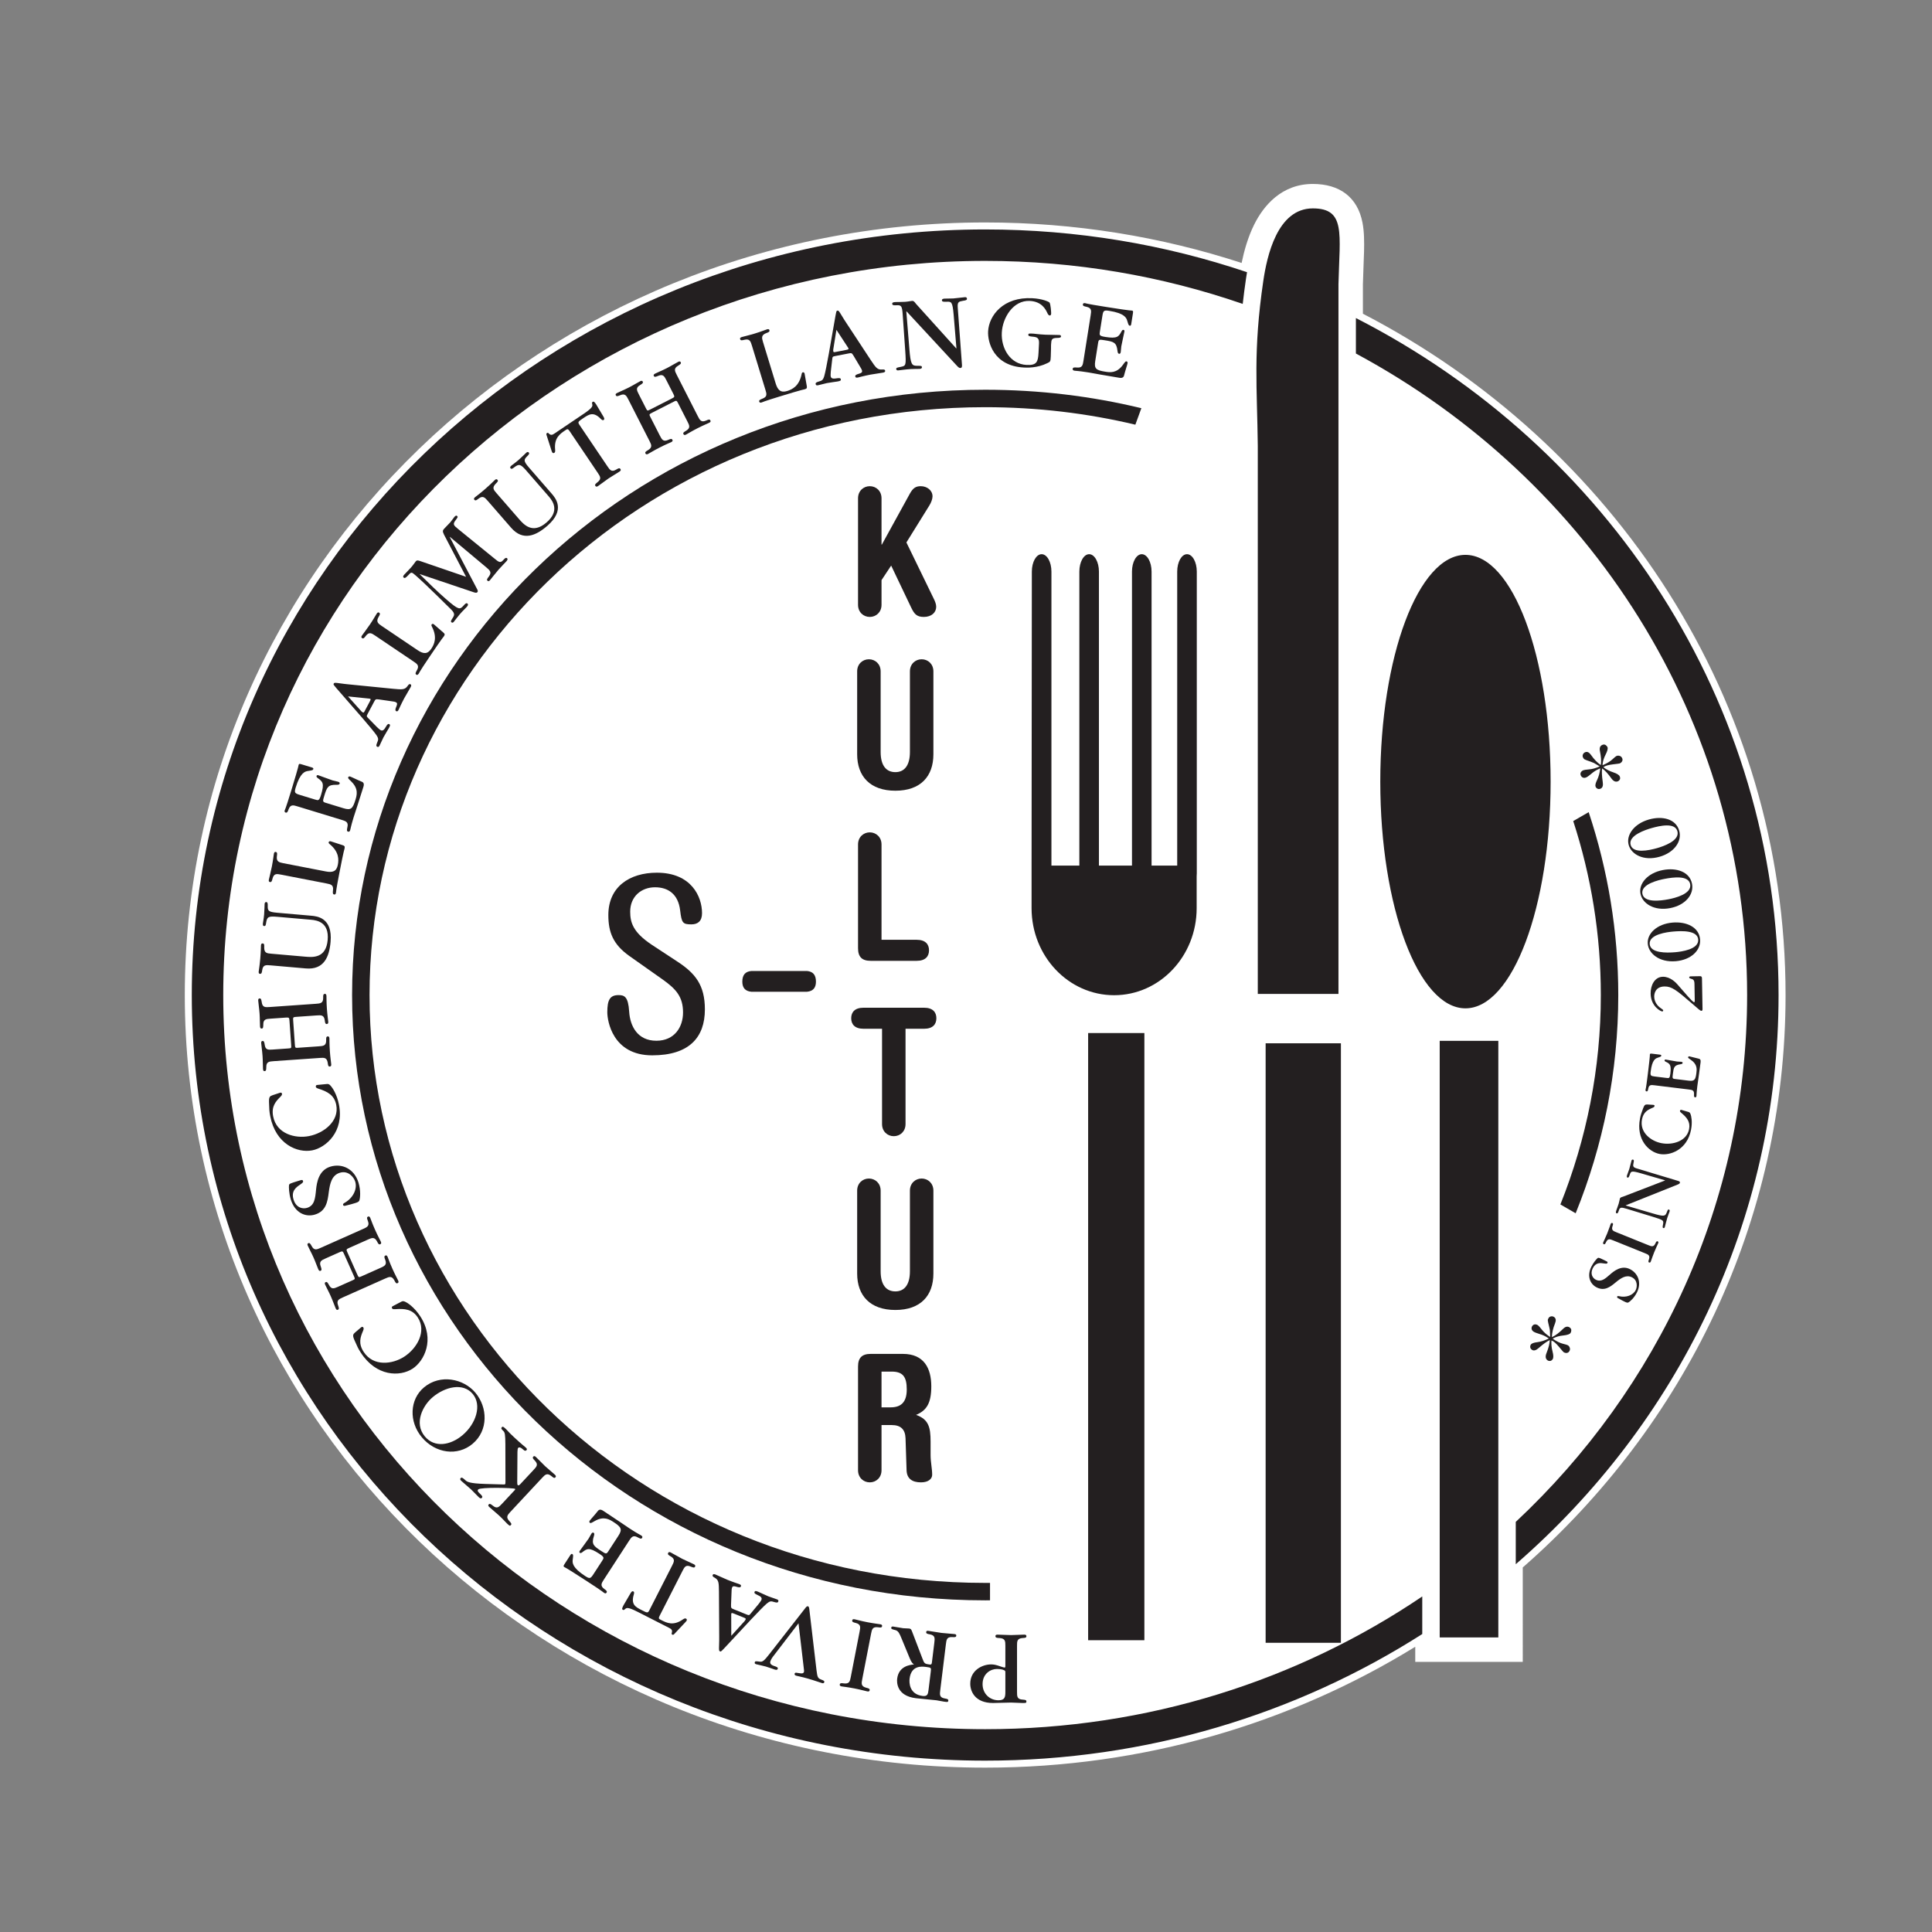 <?xml version="1.0" encoding="UTF-8" standalone="no"?>
<!DOCTYPE svg PUBLIC "-//W3C//DTD SVG 1.1//EN" "http://www.w3.org/Graphics/SVG/1.1/DTD/svg11.dtd">
<svg width="100%" height="100%" viewBox="0 0 1772 1772" version="1.1" xmlns="http://www.w3.org/2000/svg" xmlns:xlink="http://www.w3.org/1999/xlink" xml:space="preserve" xmlns:serif="http://www.serif.com/" style="fill-rule:evenodd;clip-rule:evenodd;stroke-linejoin:round;stroke-miterlimit:2;">
    <rect x="0" y="0" width="1772" height="1772" fill="#808080" stroke="none"/>
    <g id="Vordergrund" transform="matrix(4.167,0,0,4.167,0,0)">
        <g transform="matrix(1,0,0,1,276.06,380.14)">
            <path d="M0,-330.725C2.035,-334.817 5.991,-339.645 12.889,-339.65C18.811,-339.655 22.749,-336.728 23.83,-331.146C24.218,-329.137 24.228,-326.892 24.176,-324.787C24.125,-322.705 23.99,-320.291 23.924,-317.508L23.924,-311.087C79.275,-282.435 116.955,-226.042 116.955,-161.123C116.955,-111.158 94.632,-66.236 59.11,-35.134L59.111,-14.35L35.446,-14.35L35.446,-17.679C8.102,-0.831 -24.379,8.93 -59.215,8.93C-156.46,8.93 -235.386,-67.153 -235.386,-161.123C-235.386,-255.094 -156.46,-331.177 -59.215,-331.177C-39.476,-331.177 -20.493,-328.043 -2.77,-322.26C-2.243,-324.832 -1.399,-327.913 0,-330.725" style="fill:white;fill-rule:nonzero;"/>
        </g>
        <g transform="matrix(1,0,0,1,0,163.208)">
            <rect x="239.507" y="64.172" width="12.378" height="133.645" style="fill:rgb(35,31,32);"/>
        </g>
        <g transform="matrix(1,0,0,1,0,166.026)">
            <rect x="278.574" y="63.609" width="16.569" height="131.953" style="fill:rgb(35,31,32);"/>
        </g>
        <g transform="matrix(0,1,1,0,322.556,153.289)">
            <path d="M18.746,-18.746C-8.817,-18.746 -31.161,-10.352 -31.161,-0.001C-31.161,10.352 -8.817,18.746 18.746,18.746C46.308,18.746 68.653,10.352 68.653,-0.001C68.653,-10.352 46.308,-18.746 18.746,-18.746" style="fill:rgb(35,31,32);fill-rule:nonzero;"/>
        </g>
        <g transform="matrix(1,0,0,1,356.192,219.016)">
            <path d="M0,0C0,16.846 -3.312,33.064 -9.377,48.033L-12.74,46.093C-6.979,31.7 -3.839,16.141 -3.839,0C-3.839,-13.266 -5.96,-26.14 -9.915,-38.295L-6.514,-40.258C-2.277,-27.506 0,-13.969 0,0M-106.292,-125.541C-116.835,-128.053 -127.901,-129.391 -139.347,-129.391C-215.483,-129.391 -274.854,-70.188 -274.854,0C-274.854,70.188 -215.483,129.391 -139.347,129.391L-138.283,129.387L-138.283,133.227L-139.347,133.23C-217.482,133.23 -278.694,72.427 -278.694,0C-278.694,-72.427 -217.482,-133.23 -139.347,-133.23C-127.443,-133.23 -115.933,-131.819 -104.971,-129.17L-106.292,-125.541Z" style="fill:rgb(35,31,32);"/>
        </g>
        <g transform="matrix(1,0,0,1,251.312,219.053)">
            <path d="M0,-97.071C1.19,-97.071 2.156,-95.356 2.156,-93.239L2.156,-28.532L7.8,-28.532L7.799,-93.239C7.799,-95.356 8.765,-97.071 9.955,-97.071C11.146,-97.071 12.11,-95.356 12.11,-93.239L12.11,-26.832L12.08,-26.186L12.08,-19.159C12.08,-8.578 3.946,0 -6.088,0C-16.122,0 -24.256,-8.578 -24.256,-19.159L-24.256,-28.532L-24.196,-93.239C-24.196,-95.356 -23.23,-97.071 -22.04,-97.071C-20.85,-97.071 -19.885,-95.356 -19.885,-93.239L-19.885,-28.532L-13.74,-28.532L-13.74,-93.239C-13.74,-95.356 -12.775,-97.071 -11.585,-97.071C-10.395,-97.071 -9.43,-95.356 -9.43,-93.239L-9.43,-28.532L-2.155,-28.532L-2.155,-93.239C-2.155,-95.356 -1.19,-97.071 0,-97.071" style="fill:rgb(35,31,32);fill-rule:nonzero;"/>
        </g>
        <g transform="matrix(1,0,0,1,294.606,45.864)">
            <path d="M0,172.905L-17.76,172.905L-17.76,52.279C-17.892,39.498 -18.834,31.562 -16.547,15.985C-15.745,10.517 -13.464,0.011 -5.652,0.006C1.624,0 0.266,5.52 0,16.657L0,172.905Z" style="fill:rgb(35,31,32);"/>
        </g>
        <g transform="matrix(1,0,0,1,298.443,344.295)">
            <path d="M0,-274.288L0,-266.482C51.431,-238.826 86.11,-185.862 86.11,-125.278C86.11,-79.859 66.614,-38.723 35.187,-9.319L35.187,0C70.698,-30.846 93.031,-75.542 93.031,-125.278C93.031,-189.901 55.33,-246.017 0,-274.288" style="fill:rgb(35,31,32);"/>
        </g>
        <g transform="matrix(1,0,0,1,313.048,86.643)">
            <path d="M0,264.747C-27.207,283.144 -60.359,293.965 -96.203,293.965C-189.07,293.965 -263.911,221.381 -263.911,132.373C-263.911,43.366 -189.07,-29.218 -96.203,-29.218C-76.291,-29.218 -57.21,-25.872 -39.516,-19.751C-39.319,-21.513 -39.079,-23.371 -38.789,-25.351C-38.727,-25.774 -38.651,-26.243 -38.568,-26.732C-56.613,-32.819 -76.005,-36.139 -96.203,-36.139C-192.649,-36.139 -270.833,39.305 -270.833,132.373C-270.833,225.442 -192.649,300.886 -96.203,300.886C-60.651,300.886 -27.587,290.625 0,273.018L0,264.747Z" style="fill:rgb(35,31,32);"/>
        </g>
        <g transform="matrix(1,0,0,1,0,164.308)">
            <rect x="316.887" y="64.788" width="12.904" height="131.313" style="fill:rgb(35,31,32);"/>
        </g>
        <g transform="matrix(1,0,0,1,221.287,362.267)">
            <path d="M0,10.103C0,11.278 -0.12,11.975 -1.512,11.975C-3.432,11.975 -5.016,10.535 -5.016,8.424C-5.016,6.072 -3.192,5.088 -1.896,5.088C-1.392,5.088 -0.696,5.136 -0.288,5.352C0,5.472 0,5.567 0,5.976L0,10.103ZM2.568,-0.023C2.568,-1.007 2.568,-1.631 3.792,-1.728C4.295,-1.751 4.631,-1.776 4.631,-2.111C4.631,-2.472 4.32,-2.472 4.128,-2.472C3.671,-2.471 1.656,-2.375 1.248,-2.375C0.432,-2.375 -0.864,-2.471 -1.68,-2.471C-1.872,-2.471 -2.184,-2.471 -2.184,-2.135C-2.184,-1.775 -1.848,-1.751 -1.32,-1.727C0,-1.655 0,-1.007 0,0L0,4.344C0,4.656 0,4.776 -0.216,4.776C-0.313,4.776 -0.888,4.583 -1.032,4.536C-2.04,4.176 -2.544,4.08 -3.144,4.08C-5.112,4.081 -7.728,5.401 -7.728,8.328C-7.728,10.032 -6.672,12.575 -2.712,12.575C-2.088,12.575 0.672,12.478 1.248,12.478C1.632,12.478 3.384,12.574 3.744,12.574C4.536,12.574 4.632,12.574 4.632,12.238C4.632,11.877 4.296,11.878 3.792,11.83C2.568,11.758 2.568,11.11 2.568,10.126L2.568,-0.023Z" style="fill:rgb(35,31,32);"/>
        </g>
        <g transform="matrix(1,0,0,1,204.38,360.72)">
            <path d="M0,11.208C-0.114,12.137 -0.208,12.706 -1.304,12.571C-4.258,12.209 -4.278,9.62 -4.173,8.762C-3.807,5.785 -1.449,6.074 -0.591,6.18C0.6,6.326 0.594,6.373 0.491,7.207L0,11.208ZM3.818,1.184C3.941,0.184 4.017,-0.436 5.196,-0.388C5.699,-0.35 6.059,-0.33 6.1,-0.664C6.144,-1.021 5.832,-1.035 5.641,-1.058C5.212,-1.111 3.271,-1.252 2.866,-1.302C2.771,-1.313 0.472,-1.692 0.019,-1.748C-0.171,-1.771 -0.478,-1.833 -0.519,-1.5C-0.563,-1.142 -0.232,-1.078 0.289,-0.989C1.471,-0.771 1.392,-0.128 1.269,0.872L0.743,5.159C0.693,5.563 0.628,5.701 0.223,5.651C-0.849,5.52 -0.957,5.41 -1.355,4.321L-3.57,-1.462C-3.771,-1.995 -3.84,-2.221 -4.269,-2.273C-4.483,-2.3 -5.376,-2.313 -5.567,-2.336C-5.924,-2.379 -7.461,-2.665 -7.771,-2.703C-7.938,-2.723 -8.178,-2.729 -8.21,-2.467C-8.249,-2.157 -8.061,-2.11 -7.287,-1.918C-6.631,-1.741 -6.371,-1.105 -5.997,-0.213L-4.189,4.167C-3.764,5.235 -3.496,5.413 -3.209,5.641C-4.04,5.708 -6.563,5.979 -6.906,8.766C-7.008,9.6 -7.007,12.549 -2.791,13.066C-2.076,13.153 1.104,13.447 1.747,13.526C2.033,13.561 3.188,13.799 3.426,13.828C4.213,13.925 4.308,13.937 4.349,13.603C4.39,13.27 4.059,13.205 3.538,13.117C2.379,12.902 2.458,12.259 2.578,11.283L3.818,1.184Z" style="fill:rgb(35,31,32);"/>
        </g>
        <g transform="matrix(1,0,0,1,187.26,359.566)">
            <path d="M0,9.568C-0.179,10.486 -0.298,11.099 -1.494,10.964C-1.994,10.892 -2.352,10.847 -2.416,11.177C-2.484,11.53 -2.178,11.589 -1.99,11.626C-1.636,11.695 -0.864,11.747 0.833,12.076C2.27,12.356 3.1,12.614 3.594,12.711C3.782,12.747 4.089,12.807 4.153,12.477C4.222,12.123 3.896,12.036 3.383,11.912C2.223,11.589 2.342,10.976 2.534,9.987L4.466,0.047C4.654,-0.919 4.773,-1.531 5.969,-1.397C6.469,-1.324 6.827,-1.28 6.891,-1.609C6.959,-1.962 6.653,-2.022 6.465,-2.058C6.229,-2.104 5.033,-2.239 3.69,-2.5C2.135,-2.802 1.376,-3.047 0.881,-3.143C0.693,-3.18 0.386,-3.239 0.322,-2.91C0.254,-2.556 0.579,-2.468 1.093,-2.344C2.257,-2.045 2.133,-1.409 1.941,-0.419L0,9.568Z" style="fill:rgb(35,31,32);"/>
        </g>
        <g transform="matrix(1,0,0,1,169.347,359.942)">
            <path d="M0,4.129C-1.188,5.661 -1.528,5.888 -2.102,5.799C-3.041,5.679 -3.14,5.676 -3.219,5.953C-3.305,6.253 -3.005,6.338 -2.89,6.372C-2.544,6.471 -1.433,6.689 -0.81,6.868C-0.072,7.079 0.986,7.482 1.125,7.522C1.378,7.594 1.748,7.7 1.84,7.377C1.933,7.054 1.639,6.945 0.954,6.724C0.568,6.588 0.047,6.315 0.207,5.761C0.339,5.3 0.675,4.822 1.064,4.335L6.412,-2.645L7.498,6.628C7.619,7.685 7.658,7.897 7.632,7.989C7.486,8.496 7.156,8.426 6.033,8.254C5.848,8.201 5.621,8.211 5.554,8.442C5.481,8.695 5.692,8.831 5.9,8.89C6.361,9.023 7.103,9.135 8.395,9.505C10.01,9.968 11.206,10.411 11.622,10.53C11.783,10.576 12.011,10.567 12.077,10.336C12.163,10.036 11.916,9.94 11.421,9.748C10.749,9.481 10.561,9.352 10.378,7.727L8.785,-5.785C8.729,-6.2 8.646,-6.348 8.485,-6.394C8.301,-6.447 8.053,-6.194 7.967,-6.069L0,4.129Z" style="fill:rgb(35,31,32);"/>
        </g>
        <g transform="matrix(1,0,0,1,163.673,353.908)">
            <path d="M0,2.115C0.4,2.277 0.534,2.331 0.444,2.553C0.381,2.709 0.225,2.905 0.184,2.94L-2.714,6.143L-2.726,1.687C-2.739,1.527 -2.734,1.322 -2.689,1.211C-2.662,1.144 -2.626,1.054 -2.114,1.261L0,2.115ZM-2.124,0.326C-2.725,0.083 -2.792,0.056 -2.767,-0.71L-2.645,-3.766C-2.653,-3.873 -2.63,-4.252 -2.54,-4.474C-2.405,-4.808 -2.16,-4.839 -1.563,-4.65C-1.101,-4.514 -0.717,-4.438 -0.601,-4.727C-0.475,-5.038 -0.764,-5.155 -0.986,-5.244C-1.053,-5.272 -2.246,-5.65 -3.604,-6.198C-3.982,-6.351 -5.793,-7.185 -6.171,-7.338C-6.305,-7.392 -6.683,-7.545 -6.8,-7.256C-6.917,-6.967 -6.69,-6.823 -6.33,-6.626C-5.471,-6.124 -5.446,-5.545 -5.426,-3.544L-5.371,6.312C-5.364,6.807 -5.371,7.529 -5.4,8.241C-5.435,9.289 -5.431,9.471 -5.186,9.57C-4.964,9.66 -4.955,9.637 -3.259,7.812C-0.236,4.556 3.826,0.14 5.095,-0.951C5.833,-1.559 6.042,-1.501 6.804,-1.271C7.178,-1.172 7.507,-1.091 7.624,-1.38C7.759,-1.714 7.469,-1.83 7.336,-1.884C7.047,-2.001 5.698,-2.442 5.453,-2.541C4.808,-2.802 3.531,-3.421 3.308,-3.51C2.796,-3.717 2.529,-3.825 2.404,-3.514C2.295,-3.247 2.536,-3.072 3.105,-2.816C3.608,-2.587 4.146,-2.318 3.922,-1.762C3.814,-1.495 3.371,-0.975 3.344,-0.908L1.625,1.167C1.214,1.674 1.214,1.674 0.546,1.404L-2.124,0.326Z" style="fill:rgb(35,31,32);"/>
        </g>
        <g transform="matrix(1,0,0,1,142.952,347.015)">
            <path d="M0,7.366C-0.359,8.072 -0.466,8.017 -1.686,7.396C-3.075,6.688 -4.123,6.155 -3.441,3.917C-3.297,3.425 -3.437,3.327 -3.543,3.272C-3.821,3.131 -3.995,3.366 -4.234,3.783L-5.713,6.314C-5.974,6.828 -6.148,7.17 -5.849,7.323C-5.678,7.409 -5.548,7.314 -5.397,7.176C-5.052,6.867 -4.803,6.643 -2.6,7.765L4.264,11.261C4.734,11.501 5.108,11.718 4.921,12.35C4.844,12.553 4.854,12.693 5.025,12.78C5.218,12.878 5.348,12.782 5.542,12.558L7.955,9.99C8.031,9.894 8.139,9.787 8.194,9.68C8.259,9.552 8.228,9.348 8.057,9.261C7.865,9.163 7.714,9.194 7.348,9.438C5.222,10.914 3.811,10.195 2.527,9.542C2.1,9.324 1.929,9.237 2.212,8.681L7.278,-1.261C7.703,-2.095 7.997,-2.673 9.099,-2.192C9.57,-2.006 9.88,-1.875 10.033,-2.175C10.196,-2.495 9.918,-2.637 9.747,-2.724C9.341,-2.931 7.565,-3.727 7.201,-3.913C6.496,-4.272 5.427,-4.924 4.722,-5.283C4.551,-5.37 4.272,-5.512 4.109,-5.191C3.946,-4.87 4.234,-4.697 4.672,-4.447C5.709,-3.838 5.415,-3.26 4.968,-2.384L0,7.366Z" style="fill:rgb(35,31,32);"/>
        </g>
        <g transform="matrix(1,0,0,1,138.441,343.822)">
            <path d="M0,-4.657C0.536,-5.482 0.889,-6.026 1.934,-5.433C2.383,-5.199 2.698,-5.023 2.881,-5.304C3.077,-5.607 2.815,-5.776 2.654,-5.881C2.514,-5.972 2.34,-6.057 2.004,-6.246C1.669,-6.435 1.153,-6.741 0.328,-7.277L0.086,-7.433C-0.035,-7.512 -0.968,-8.146 -2.102,-8.911C-3.256,-9.689 -4.652,-10.624 -5.679,-11.29C-6.263,-11.669 -6.608,-11.578 -6.876,-11.209C-7.42,-10.504 -8.478,-9.359 -8.648,-9.098C-8.726,-8.977 -8.784,-8.757 -8.603,-8.639C-8.421,-8.521 -8.329,-8.576 -7.509,-9.045C-5.513,-10.181 -4.264,-9.37 -3.379,-8.796C-1.688,-7.698 -1.409,-7.202 -2.337,-5.773L-4.585,-2.312C-4.977,-1.708 -5.138,-1.813 -6.104,-2.44C-7.755,-3.511 -8.305,-3.897 -7.722,-5.721C-7.574,-6.169 -7.629,-6.348 -7.791,-6.452C-8.032,-6.609 -8.215,-6.327 -8.293,-6.207C-8.398,-6.046 -8.795,-5.303 -8.887,-5.161C-9.174,-4.719 -10.661,-2.737 -10.844,-2.455C-10.988,-2.234 -10.927,-2.108 -10.806,-2.03C-10.706,-1.965 -10.579,-1.939 -10.308,-2.136C-9.253,-2.968 -8.784,-3.293 -6.55,-1.843C-5.382,-1.084 -5.487,-0.923 -5.905,-0.279L-7.8,2.639C-8.454,3.645 -8.626,3.734 -9.632,3.081C-12.491,1.225 -12.477,0.147 -12.379,-0.533C-12.257,-1.513 -12.246,-1.62 -12.467,-1.763C-12.668,-1.894 -12.825,-1.653 -12.891,-1.552L-14.093,0.3C-14.394,0.763 -14.498,0.924 -14.256,1.08C-14.196,1.119 -14.163,1.113 -13.626,1.432C-13.07,1.765 -12.03,2.411 -9.957,3.757L-8.991,4.384C-7.28,5.495 -6.427,6.076 -5.998,6.385C-5.568,6.692 -5.561,6.725 -5.521,6.751C-5.38,6.843 -5.118,7.012 -4.935,6.731C-4.739,6.428 -5.008,6.226 -5.438,5.918C-6.405,5.204 -6.052,4.661 -5.516,3.836L0,-4.657Z" style="fill:rgb(35,31,32);"/>
        </g>
        <g transform="matrix(1,0,0,1,111.255,323.701)">
            <path d="M0,2.426C-0.003,2.816 -0.018,2.902 -0.083,2.972C-0.165,3.06 -0.216,3.045 -0.76,3.03L-4.5,2.923C-8.002,2.808 -8.456,2.45 -8.86,2.074C-9.334,1.632 -9.631,1.388 -9.876,1.651C-9.991,1.774 -10,1.995 -9.772,2.208C-9.438,2.519 -7.881,3.84 -7.583,4.117C-7.302,4.379 -6.139,5.595 -5.893,5.824C-5.717,5.988 -5.437,6.249 -5.191,5.986C-4.995,5.775 -5.087,5.558 -5.578,5.1C-5.982,4.723 -6.28,4.445 -5.986,4.13C-5.495,3.603 1.864,3.769 2.127,4.015C2.18,4.064 2.149,4.167 2.051,4.273L-0.748,7.274C-1.435,8.01 -1.861,8.467 -2.787,7.701C-3.189,7.393 -3.451,7.181 -3.68,7.427C-3.909,7.673 -3.681,7.885 -3.541,8.016C-3.207,8.327 -1.72,9.583 -1.421,9.861C-1.141,10.123 -0.719,10.515 0.321,11.616C0.9,12.156 0.971,12.221 1.2,11.976C1.429,11.73 1.199,11.483 0.864,11.105C0.018,10.218 0.459,9.744 1.13,9.024L8.054,1.6C8.725,0.881 9.15,0.425 10.111,1.189C10.496,1.514 10.758,1.726 10.987,1.481C11.233,1.218 11.005,1.005 10.864,0.874C10.812,0.824 9.079,-0.659 8.745,-0.97C8.412,-1.282 7.02,-2.71 6.722,-2.988C6.582,-3.118 6.353,-3.331 6.124,-3.086C5.878,-2.823 6.108,-2.576 6.46,-2.215C7.306,-1.327 6.847,-0.87 6.16,-0.133L3.36,2.868C3.115,3.132 2.902,3.36 2.691,3.163C2.586,3.065 2.586,2.573 2.594,2.318L2.64,-4.135C2.654,-4.713 2.698,-4.901 2.813,-5.024C2.993,-5.217 3.354,-5.077 3.564,-4.915L4.123,-4.459C4.21,-4.41 4.435,-4.3 4.615,-4.493C4.844,-4.739 4.65,-4.919 4.44,-5.115C4.141,-5.393 3.655,-5.716 1.864,-7.385C0.565,-8.595 0.525,-8.764 0.087,-9.173C-0.405,-9.631 -0.581,-9.795 -0.81,-9.549C-1.055,-9.286 -0.774,-9.024 -0.476,-8.746C-0.107,-8.402 -0.038,-7.878 -0.02,-5.892L0,2.426Z" style="fill:rgb(35,31,32);"/>
        </g>
        <g transform="matrix(1,0,0,1,95.243,315.432)">
            <path d="M0,-7.911C2.665,-10.148 6.641,-11.197 8.801,-8.624C10.884,-6.143 9.519,-2.022 6.54,0.478C3.93,2.668 0.432,3.316 -1.728,0.743C-4.181,-2.179 -2.188,-6.076 0,-7.911M-1.925,-10.055C-5.087,-7.401 -5.276,-2.513 -2.391,0.924C0.602,4.489 5.469,5.136 8.777,2.36C12.289,-0.587 12.102,-5.662 9.402,-8.878C6.78,-12.003 1.641,-13.047 -1.925,-10.055" style="fill:rgb(35,31,32);"/>
        </g>
        <g transform="matrix(1,0,0,1,78.175,296.112)">
            <path d="M0,-2.845C-0.491,-2.411 -0.607,-2.194 -0.18,-1.183C0.488,0.329 0.65,0.71 1.251,1.636C4.663,6.887 9.834,6.962 12.632,5.146C15.188,3.486 17.642,-1.284 14.334,-6.375C13.014,-8.407 11.515,-9.35 11.104,-9.541C10.588,-9.807 10.381,-9.729 10.086,-9.567L8.271,-8.616C8.129,-8.525 7.948,-8.408 8.145,-8.105C8.275,-7.904 8.682,-7.939 8.789,-7.951C10.887,-8.113 12.589,-7.96 13.792,-6.108C15.766,-3.07 13.618,0.672 10.8,2.501C8.224,4.175 4.01,4.737 1.866,1.437C0.663,-0.414 1.125,-1.773 1.742,-3.203C1.92,-3.634 1.882,-3.781 1.791,-3.922C1.634,-4.163 1.493,-4.072 1.291,-3.941L0,-2.845Z" style="fill:rgb(35,31,32);"/>
        </g>
        <g transform="matrix(1,0,0,1,74.423,272.844)">
            <path d="M0,10.374C-0.899,10.774 -1.469,11.028 -2.013,9.983C-2.262,9.542 -2.431,9.223 -2.737,9.36C-3.044,9.497 -2.917,9.782 -2.839,9.957C-2.556,10.593 -2.098,11.387 -1.609,12.482C-1.131,13.557 -0.857,14.406 -0.565,15.064C-0.447,15.327 -0.34,15.568 -0.033,15.432C0.274,15.295 0.159,14.978 -0.002,14.499C-0.425,13.373 0.167,13.109 1.066,12.709L10.362,8.57C11.239,8.18 11.81,7.926 12.385,8.983C12.612,9.433 12.771,9.73 13.078,9.594C13.407,9.447 13.28,9.163 13.202,8.987C13.016,8.57 12.558,7.776 11.962,6.439C11.23,4.795 11.054,4.165 10.907,3.836C10.829,3.661 10.702,3.375 10.396,3.512C10.067,3.659 10.181,3.976 10.375,4.467C10.787,5.571 10.195,5.834 9.274,6.244L5.021,8.138C4.517,8.363 4.487,8.297 4.146,7.53L2.066,2.861C1.792,2.247 1.744,2.138 2.292,1.894L6.545,0C7.422,-0.391 7.992,-0.645 8.559,0.391C8.785,0.841 8.954,1.16 9.26,1.023C9.589,0.877 9.462,0.592 9.384,0.416C9.257,0.132 8.73,-0.815 8.145,-2.131C7.471,-3.643 7.256,-4.362 7.09,-4.734C7.012,-4.91 6.885,-5.194 6.579,-5.058C6.25,-4.911 6.364,-4.595 6.547,-4.125C6.97,-3 6.377,-2.736 5.457,-2.326L-3.817,1.804C-4.716,2.204 -5.287,2.457 -5.84,1.391C-6.079,0.972 -6.248,0.653 -6.555,0.79C-6.862,0.927 -6.735,1.211 -6.657,1.387C-6.305,2.176 -5.886,2.882 -5.417,3.934C-4.909,5.074 -4.694,5.792 -4.382,6.494C-4.294,6.691 -4.157,6.998 -3.85,6.861C-3.543,6.725 -3.658,6.408 -3.829,5.906C-4.242,4.803 -3.649,4.54 -2.75,4.139L0.319,2.772C0.998,2.47 1.027,2.536 1.35,3.259L3.458,7.994C3.771,8.695 3.771,8.695 3.113,8.988L0,10.374Z" style="fill:rgb(35,31,32);"/>
        </g>
        <g transform="matrix(1,0,0,1,72.712,267.198)">
            <path d="M0,-10.409C-2.593,-9.616 -2.981,-6.863 -3.139,-5.409C-3.334,-3.342 -3.501,-1.836 -5.131,-1.338C-6.026,-1.064 -7.523,-1.284 -8.099,-3.165C-8.682,-5.069 -7.5,-5.883 -6.689,-6.431C-6.047,-6.878 -5.938,-7.013 -6.008,-7.242C-6.106,-7.563 -6.29,-7.507 -6.795,-7.352C-8.814,-6.735 -9.021,-6.672 -9.098,-6.347C-9.16,-5.977 -9.113,-4.511 -8.706,-3.18C-7.815,-0.266 -5.487,0.779 -3.376,0.133C-0.943,-0.611 -0.603,-2.698 -0.345,-4.808C-0.093,-6.692 0.302,-8.519 2.092,-9.067C3.951,-9.635 5.18,-8.079 5.475,-7.115C5.973,-5.486 5.005,-3.484 3.095,-2.423C2.903,-2.314 2.74,-2.189 2.804,-1.983C2.888,-1.707 3.216,-1.783 3.308,-1.81C4.155,-1.994 5.303,-2.345 5.395,-2.373C5.968,-2.549 6.283,-2.67 6.389,-2.979C6.561,-3.483 6.738,-5.117 6.191,-6.908C5.257,-9.959 2.548,-11.188 0,-10.409" style="fill:rgb(35,31,32);"/>
        </g>
        <g transform="matrix(1,0,0,1,59.999,251.342)">
            <path d="M0,-10.282C-0.618,-10.064 -0.807,-9.905 -0.79,-8.808C-0.737,-7.156 -0.729,-6.742 -0.519,-5.658C0.677,0.489 5.443,2.495 8.718,1.858C11.71,1.276 15.771,-2.227 14.613,-8.186C14.15,-10.565 13.113,-12.001 12.804,-12.332C12.425,-12.772 12.204,-12.777 11.87,-12.737L9.83,-12.536C9.666,-12.504 9.453,-12.463 9.522,-12.109C9.568,-11.874 9.958,-11.754 10.062,-11.725C12.068,-11.089 13.589,-10.309 14.01,-8.142C14.702,-4.586 11.308,-1.921 8.01,-1.28C4.995,-0.693 0.877,-1.75 0.125,-5.613C-0.296,-7.78 0.642,-8.866 1.749,-9.962C2.076,-10.294 2.096,-10.445 2.063,-10.61C2.008,-10.892 1.844,-10.86 1.608,-10.814L0,-10.282Z" style="fill:rgb(35,31,32);"/>
        </g>
        <g transform="matrix(1,0,0,1,60.022,223.502)">
            <path d="M0,7.51C-0.981,7.578 -1.604,7.622 -1.758,6.454C-1.841,5.955 -1.89,5.597 -2.225,5.621C-2.56,5.645 -2.539,5.956 -2.525,6.148C-2.477,6.842 -2.317,7.744 -2.233,8.941C-2.151,10.114 -2.185,11.006 -2.135,11.724C-2.114,12.011 -2.096,12.275 -1.761,12.251C-1.426,12.228 -1.425,11.891 -1.413,11.385C-1.425,10.183 -0.778,10.138 0.204,10.069L10.354,9.358C11.312,9.291 11.935,9.247 12.114,10.438C12.173,10.939 12.221,11.272 12.556,11.248C12.915,11.223 12.893,10.912 12.88,10.721C12.848,10.266 12.688,9.363 12.586,7.903C12.46,6.108 12.511,5.455 12.486,5.096C12.473,4.904 12.451,4.593 12.116,4.616C11.757,4.642 11.756,4.979 11.769,5.507C11.779,6.685 11.133,6.73 10.127,6.801L5.483,7.126C4.932,7.164 4.927,7.093 4.869,6.255L4.512,1.156C4.465,0.486 4.457,0.367 5.055,0.325L9.699,0C10.657,-0.068 11.279,-0.111 11.458,1.055C11.516,1.556 11.566,1.913 11.901,1.89C12.26,1.864 12.238,1.553 12.225,1.362C12.203,1.051 12.032,-0.019 11.931,-1.456C11.815,-3.107 11.859,-3.856 11.831,-4.263C11.817,-4.454 11.795,-4.765 11.46,-4.742C11.102,-4.717 11.101,-4.38 11.112,-3.876C11.124,-2.674 10.478,-2.629 9.472,-2.558L-0.655,-1.849C-1.637,-1.781 -2.259,-1.737 -2.415,-2.928C-2.496,-3.404 -2.545,-3.761 -2.88,-3.738C-3.215,-3.714 -3.194,-3.403 -3.18,-3.212C-3.12,-2.35 -2.967,-1.543 -2.887,-0.394C-2.8,0.851 -2.843,1.6 -2.79,2.365C-2.775,2.581 -2.751,2.916 -2.416,2.892C-2.081,2.869 -2.08,2.532 -2.069,2.002C-2.08,0.824 -1.433,0.779 -0.452,0.711L2.9,0.476C3.642,0.424 3.647,0.495 3.702,1.285L4.064,6.455C4.118,7.221 4.118,7.221 3.4,7.272L0,7.51Z" style="fill:rgb(35,31,32);"/>
        </g>
        <g transform="matrix(1,0,0,1,68.49,210.475)">
            <path d="M0,-8.03C1.434,-7.905 3.967,-7.394 3.635,-3.593C3.278,0.494 0.337,0.238 -1.313,0.094L-8.796,-0.56C-9.729,-0.641 -10.35,-0.696 -10.337,-1.947C-10.317,-2.451 -10.312,-2.788 -10.646,-2.817C-11.005,-2.849 -11.03,-2.562 -11.047,-2.37C-11.06,-2.227 -11.06,-1.119 -11.205,0.531C-11.349,2.179 -11.526,3.104 -11.546,3.343C-11.563,3.533 -11.59,3.844 -11.255,3.874C-10.897,3.905 -10.842,3.549 -10.774,3.049C-10.598,1.86 -9.952,1.916 -8.948,2.004L-1.178,2.682C2.839,3.033 3.987,0.098 4.271,-3.153C4.739,-8.507 1.296,-8.807 -0.019,-8.922L-7.479,-9.574C-9.462,-9.747 -9.583,-10.022 -9.559,-11.129C-9.553,-11.465 -9.54,-11.897 -9.874,-11.926C-9.97,-11.935 -10.213,-11.908 -10.245,-11.55C-10.274,-11.215 -10.27,-10.155 -10.352,-9.222C-10.448,-8.123 -10.589,-7.606 -10.623,-7.223C-10.642,-7.008 -10.671,-6.673 -10.36,-6.646C-10.025,-6.617 -9.977,-6.902 -9.908,-7.401C-9.7,-8.684 -9.42,-8.852 -7.412,-8.677L0,-8.03Z" style="fill:rgb(35,31,32);"/>
        </g>
        <g transform="matrix(1,0,0,1,71.829,187.632)">
            <path d="M0,6.816C0.989,7.008 1.625,7.131 1.463,8.346C1.418,8.827 1.373,9.185 1.703,9.249C2.033,9.313 2.092,9.006 2.124,8.841C2.17,8.606 2.076,8.588 2.85,4.607C3.889,-0.74 3.978,-0.698 4.02,-0.91C4.102,-1.334 4.007,-1.475 3.568,-1.609C3.172,-1.71 1.135,-2.423 0.947,-2.46C0.758,-2.497 0.556,-2.462 0.511,-2.227C0.483,-2.086 0.559,-1.973 0.729,-1.842C2.838,-0.113 2.748,1.606 2.528,2.736C2.245,4.196 1.361,4.464 -0.123,4.176L-9.523,2.351C-10.418,2.177 -11.045,2.006 -10.882,0.792C-10.814,0.316 -10.769,-0.042 -11.123,-0.111C-11.453,-0.175 -11.512,0.131 -11.549,0.319C-11.636,0.767 -11.702,1.61 -11.99,3.094C-12.229,4.319 -12.565,5.548 -12.643,5.949C-12.68,6.138 -12.739,6.444 -12.409,6.508C-12.056,6.577 -11.968,6.251 -11.848,5.761C-11.544,4.574 -10.908,4.697 -9.942,4.885L0,6.816Z" style="fill:rgb(35,31,32);"/>
        </g>
        <g transform="matrix(1,0,0,1,75.181,170.755)">
            <path d="M0,9.699C0.941,9.987 1.561,10.176 1.279,11.345C1.177,11.841 1.095,12.192 1.417,12.29C1.761,12.395 1.852,12.096 1.908,11.913C1.957,11.752 1.99,11.562 2.08,11.188C2.169,10.814 2.321,10.233 2.609,9.292L2.693,9.017C2.735,8.879 3.088,7.807 3.511,6.507C3.941,5.183 4.455,3.583 4.813,2.413C5.016,1.747 4.833,1.441 4.405,1.285C3.576,0.957 2.185,0.256 1.886,0.164C1.749,0.122 1.521,0.128 1.458,0.334C1.395,0.541 1.473,0.615 2.149,1.273C3.792,2.879 3.356,4.302 3.048,5.311C2.458,7.239 2.059,7.644 0.429,7.146L-3.519,5.94C-4.207,5.729 -4.151,5.546 -3.814,4.444C-3.239,2.563 -3.019,1.928 -1.104,1.985C-0.634,2.004 -0.477,1.901 -0.42,1.718C-0.336,1.442 -0.658,1.344 -0.795,1.302C-0.979,1.246 -1.803,1.069 -1.964,1.02C-2.469,0.866 -4.784,-0.017 -5.105,-0.115C-5.357,-0.193 -5.461,-0.099 -5.504,0.039C-5.539,0.154 -5.528,0.282 -5.265,0.488C-4.174,1.273 -3.732,1.634 -4.511,4.18C-4.918,5.512 -5.102,5.456 -5.836,5.231L-9.165,4.215C-10.312,3.864 -10.444,3.723 -10.094,2.576C-9.098,-0.683 -8.057,-0.967 -7.376,-1.06C-6.4,-1.214 -6.295,-1.232 -6.218,-1.484C-6.147,-1.714 -6.423,-1.798 -6.538,-1.833L-8.649,-2.478C-9.177,-2.639 -9.361,-2.696 -9.445,-2.42C-9.466,-2.351 -9.45,-2.321 -9.609,-1.718C-9.776,-1.091 -10.111,0.087 -10.833,2.45L-11.17,3.552C-11.767,5.502 -12.091,6.482 -12.269,6.979C-12.445,7.477 -12.476,7.493 -12.49,7.539C-12.539,7.7 -12.63,7.998 -12.309,8.096C-11.964,8.201 -11.843,7.887 -11.666,7.389C-11.246,6.263 -10.626,6.452 -9.686,6.74L0,9.699Z" style="fill:rgb(35,31,32);"/>
        </g>
        <g transform="matrix(1,0,0,1,80.329,158.355)">
            <path d="M0,-1.946C-0.203,-1.565 -0.27,-1.438 -0.482,-1.55C-0.63,-1.629 -0.809,-1.805 -0.84,-1.849L-3.723,-5.066L0.711,-4.612C0.872,-4.608 1.075,-4.581 1.181,-4.525C1.245,-4.491 1.33,-4.446 1.07,-3.959L0,-1.946ZM2.002,-3.871C2.307,-4.444 2.34,-4.507 3.1,-4.402L6.127,-3.962C6.235,-3.959 6.609,-3.896 6.821,-3.783C7.139,-3.614 7.143,-3.367 6.893,-2.794C6.71,-2.348 6.593,-1.975 6.869,-1.828C7.165,-1.671 7.312,-1.946 7.424,-2.158C7.458,-2.222 7.959,-3.369 8.646,-4.661C8.838,-5.022 9.857,-6.735 10.049,-7.095C10.117,-7.222 10.309,-7.582 10.033,-7.729C9.757,-7.875 9.591,-7.665 9.357,-7.327C8.768,-6.526 8.189,-6.562 6.197,-6.751L-3.613,-7.725C-4.106,-7.77 -4.823,-7.852 -5.529,-7.955C-6.567,-8.099 -6.75,-8.114 -6.874,-7.881C-6.986,-7.67 -6.964,-7.658 -5.326,-5.782C-2.403,-2.436 1.564,2.064 2.518,3.44C3.045,4.238 2.965,4.439 2.657,5.172C2.519,5.534 2.403,5.853 2.679,5.999C2.997,6.168 3.143,5.893 3.211,5.765C3.357,5.49 3.938,4.195 4.061,3.962C4.388,3.347 5.137,2.142 5.25,1.93C5.509,1.444 5.645,1.189 5.348,1.032C5.093,0.896 4.895,1.117 4.581,1.657C4.3,2.133 3.976,2.639 3.446,2.358C3.192,2.223 2.721,1.728 2.658,1.695L0.773,-0.231C0.313,-0.693 0.313,-0.693 0.65,-1.329L2.002,-3.871Z" style="fill:rgb(35,31,32);"/>
        </g>
        <g transform="matrix(1,0,0,1,90.996,137.764)">
            <path d="M0,7.817C0.835,8.38 1.373,8.742 0.749,9.797C0.52,10.222 0.338,10.534 0.617,10.721C0.896,10.909 1.07,10.651 1.164,10.511C1.298,10.313 1.218,10.259 3.486,6.897C6.532,2.38 6.599,2.454 6.719,2.275C6.961,1.917 6.928,1.751 6.577,1.456C6.252,1.208 4.656,-0.245 4.497,-0.352C4.337,-0.459 4.138,-0.507 4.004,-0.308C3.924,-0.188 3.95,-0.056 4.055,0.131C5.32,2.547 4.566,4.094 3.922,5.049C3.09,6.283 2.172,6.184 0.918,5.339L-7.021,-0.014C-7.776,-0.523 -8.287,-0.925 -7.663,-1.98C-7.414,-2.391 -7.232,-2.703 -7.531,-2.904C-7.81,-3.092 -7.984,-2.833 -8.091,-2.674C-8.346,-2.296 -8.736,-1.546 -9.582,-0.293C-10.28,0.741 -11.07,1.742 -11.298,2.08C-11.406,2.239 -11.581,2.498 -11.302,2.686C-11.003,2.887 -10.795,2.622 -10.494,2.217C-9.75,1.243 -9.212,1.606 -8.396,2.156L0,7.817Z" style="fill:rgb(35,31,32);"/>
        </g>
        <g transform="matrix(1,0,0,1,98.994,132.309)">
            <path d="M0,-14.099L0.031,-14.135L7.983,-7.481C8.85,-6.759 9.287,-6.348 8.635,-5.452C8.199,-4.876 8.076,-4.698 8.329,-4.477C8.546,-4.288 8.738,-4.472 8.848,-4.599C9.163,-4.961 9.94,-6.002 10.728,-6.908C11.31,-7.578 12.217,-8.474 12.454,-8.746C12.611,-8.927 12.862,-9.217 12.609,-9.437C12.41,-9.61 12.18,-9.493 11.85,-9.112C11.157,-8.315 10.872,-8.499 9.733,-9.457L1.814,-15.893C0.822,-16.691 0.618,-16.932 1.304,-17.83C1.708,-18.369 1.85,-18.532 1.615,-18.736C1.379,-18.941 1.159,-18.687 0.986,-18.488C0.813,-18.289 0.459,-17.737 0.113,-17.338C-0.233,-16.94 -0.919,-16.297 -1.266,-15.898C-1.518,-15.609 -1.654,-15.378 -1.261,-14.623L3.589,-5.353L-6.625,-8.856C-7.217,-9.052 -7.343,-8.907 -7.5,-8.726C-7.689,-8.509 -7.947,-8.066 -8.514,-7.413C-8.939,-6.924 -9.877,-5.992 -10.051,-5.792C-10.287,-5.52 -10.307,-5.315 -10.162,-5.189C-9.962,-5.016 -9.759,-5.03 -9.206,-5.63C-8.479,-6.43 -8.448,-6.466 -7.56,-5.695C-5.169,-3.617 -0.156,1.406 -0.029,1.517C1.208,2.655 1.08,3.021 0.651,3.697C0.283,4.267 0.161,4.48 0.378,4.669C0.578,4.842 0.771,4.692 0.882,4.565C1.133,4.276 1.675,3.506 2.226,2.873C2.903,2.093 3.495,1.559 3.715,1.305C3.889,1.106 4.172,0.78 3.9,0.544C3.647,0.324 3.376,0.598 3.015,1.014C2.209,1.904 1.977,1.988 -0.867,-0.483C-2.733,-2.104 -4.688,-4.025 -6.587,-5.899L-6.556,-5.935L5.274,-1.95C5.692,-1.809 5.931,-1.792 6.089,-1.974C6.262,-2.172 6.162,-2.387 5.869,-2.928L0,-14.099Z" style="fill:rgb(35,31,32);"/>
        </g>
        <g transform="matrix(1,0,0,1,120.783,109.311)">
            <path d="M0,-0.047C0.945,1.039 2.412,3.166 -0.468,5.669C-3.565,8.361 -5.501,6.134 -6.588,4.885L-11.517,-0.782C-12.131,-1.488 -12.54,-1.959 -11.661,-2.851C-11.297,-3.199 -11.059,-3.438 -11.279,-3.692C-11.516,-3.963 -11.733,-3.774 -11.878,-3.648C-11.986,-3.554 -12.757,-2.757 -14.006,-1.671C-15.256,-0.584 -16.025,-0.043 -16.207,0.115C-16.351,0.241 -16.586,0.445 -16.366,0.699C-16.13,0.971 -15.843,0.752 -15.446,0.44C-14.494,-0.293 -14.068,0.196 -13.407,0.956L-8.29,6.841C-5.644,9.883 -2.78,8.569 -0.317,6.428C3.74,2.901 1.473,0.294 0.607,-0.701L-4.306,-6.351C-5.613,-7.854 -5.508,-8.136 -4.722,-8.914C-4.484,-9.152 -4.174,-9.454 -4.395,-9.708C-4.458,-9.78 -4.651,-9.93 -4.923,-9.693C-5.176,-9.474 -5.911,-8.708 -6.617,-8.094C-7.45,-7.37 -7.911,-7.096 -8.201,-6.844C-8.364,-6.702 -8.618,-6.482 -8.413,-6.247C-8.192,-5.993 -7.959,-6.164 -7.563,-6.476C-6.522,-7.254 -6.204,-7.181 -4.881,-5.66L0,-0.047Z" style="fill:rgb(35,31,32);"/>
        </g>
        <g transform="matrix(1,0,0,1,127.564,101.963)">
            <path d="M0,-8.414C-0.443,-9.07 -0.344,-9.137 0.79,-9.902C2.083,-10.774 3.059,-11.432 4.685,-9.751C5.046,-9.387 5.199,-9.461 5.299,-9.528C5.557,-9.703 5.436,-9.968 5.188,-10.379L3.689,-12.899C3.367,-13.377 3.152,-13.695 2.874,-13.507C2.715,-13.4 2.735,-13.24 2.783,-13.041C2.885,-12.589 2.96,-12.264 0.911,-10.881L-5.475,-6.573C-5.913,-6.278 -6.284,-6.057 -6.747,-6.526C-6.887,-6.692 -7.014,-6.751 -7.173,-6.644C-7.352,-6.523 -7.331,-6.363 -7.229,-6.085L-6.153,-2.73C-6.106,-2.617 -6.065,-2.471 -5.998,-2.371C-5.917,-2.252 -5.724,-2.18 -5.565,-2.287C-5.386,-2.408 -5.34,-2.555 -5.376,-2.994C-5.636,-5.567 -4.323,-6.453 -3.129,-7.259C-2.731,-7.527 -2.572,-7.634 -2.223,-7.117L4.018,2.132C4.541,2.908 4.903,3.445 3.949,4.176C3.558,4.497 3.293,4.705 3.481,4.983C3.683,5.281 3.941,5.107 4.1,5C4.478,4.745 6.036,3.578 6.375,3.35C7.031,2.907 8.119,2.289 8.776,1.846C8.935,1.739 9.193,1.565 8.992,1.266C8.791,0.968 8.499,1.136 8.067,1.398C7.033,2.009 6.67,1.472 6.12,0.656L0,-8.414Z" style="fill:rgb(35,31,32);"/>
        </g>
        <g transform="matrix(1,0,0,1,140.604,92.777)">
            <path d="M0,-5.99C-0.447,-6.867 -0.73,-7.423 0.285,-8.02C0.712,-8.292 1.022,-8.477 0.87,-8.776C0.717,-9.075 0.439,-8.934 0.268,-8.846C-0.352,-8.531 -1.122,-8.031 -2.19,-7.487C-3.238,-6.953 -4.073,-6.635 -4.714,-6.308C-4.971,-6.178 -5.206,-6.057 -5.054,-5.758C-4.901,-5.459 -4.59,-5.59 -4.12,-5.776C-3.018,-6.257 -2.724,-5.679 -2.277,-4.803L2.343,4.261C2.779,5.116 3.062,5.672 2.037,6.302C1.599,6.552 1.31,6.727 1.462,7.026C1.626,7.346 1.904,7.205 2.075,7.117C2.481,6.91 3.25,6.411 4.555,5.746C6.158,4.929 6.779,4.721 7.1,4.557C7.271,4.47 7.549,4.328 7.396,4.03C7.233,3.708 6.923,3.84 6.441,4.058C5.361,4.528 5.067,3.95 4.609,3.053L2.495,-1.094C2.245,-1.586 2.309,-1.619 3.057,-2L7.612,-4.321C8.211,-4.626 8.317,-4.68 8.59,-4.146L10.704,0.001C11.14,0.856 11.423,1.412 10.419,2.031C9.981,2.281 9.671,2.467 9.823,2.766C9.987,3.086 10.265,2.945 10.436,2.858C10.714,2.716 11.632,2.14 12.916,1.487C14.391,0.735 15.098,0.482 15.461,0.297C15.632,0.21 15.91,0.068 15.757,-0.231C15.594,-0.552 15.284,-0.421 14.824,-0.213C13.722,0.268 13.428,-0.31 12.97,-1.208L8.361,-10.251C7.914,-11.127 7.631,-11.683 8.667,-12.292C9.073,-12.552 9.383,-12.737 9.23,-13.036C9.078,-13.336 8.8,-13.194 8.629,-13.107C7.859,-12.715 7.175,-12.259 6.149,-11.736C5.037,-11.169 4.331,-10.917 3.646,-10.568C3.454,-10.47 3.155,-10.318 3.307,-10.018C3.46,-9.719 3.77,-9.85 4.262,-10.047C5.343,-10.517 5.637,-9.94 6.083,-9.063L7.609,-6.07C7.947,-5.408 7.883,-5.375 7.177,-5.015L2.558,-2.662C1.874,-2.313 1.874,-2.313 1.547,-2.955L0,-5.99Z" style="fill:rgb(35,31,32);"/>
        </g>
        <g transform="matrix(1,0,0,1,168.46,75.324)">
            <path d="M0,10.425C0.295,11.388 0.484,12.008 -0.665,12.435C-1.11,12.621 -1.447,12.749 -1.349,13.071C-1.251,13.392 -0.952,13.3 -0.792,13.251C-0.562,13.181 -0.59,13.09 3.289,11.904C8.498,10.31 8.503,10.409 8.71,10.346C9.123,10.219 9.202,10.07 9.115,9.62C9.019,9.223 8.692,7.089 8.636,6.906C8.58,6.722 8.455,6.56 8.226,6.63C8.088,6.672 8.024,6.792 7.988,7.004C7.451,9.677 5.892,10.405 4.791,10.741C3.367,11.177 2.716,10.523 2.273,9.077L-0.527,-0.078C-0.793,-0.95 -0.937,-1.583 0.212,-2.01C0.664,-2.173 1.001,-2.301 0.896,-2.645C0.798,-2.967 0.5,-2.876 0.316,-2.819C-0.12,-2.686 -0.896,-2.348 -2.341,-1.907C-3.535,-1.542 -4.779,-1.262 -5.169,-1.142C-5.353,-1.086 -5.651,-0.995 -5.553,-0.674C-5.448,-0.329 -5.119,-0.405 -4.63,-0.529C-3.439,-0.818 -3.25,-0.199 -2.961,0.742L0,10.425Z" style="fill:rgb(35,31,32);"/>
        </g>
        <g transform="matrix(1,0,0,1,184.02,75.762)">
            <path d="M0,1.69C-0.424,1.773 -0.565,1.8 -0.611,1.565C-0.643,1.4 -0.619,1.15 -0.604,1.098L0.083,-3.165L2.519,0.565C2.618,0.692 2.725,0.867 2.748,0.985C2.762,1.055 2.78,1.149 2.238,1.255L0,1.69ZM2.756,2.034C3.392,1.91 3.463,1.897 3.859,2.553L5.422,5.182C5.487,5.267 5.674,5.598 5.72,5.833C5.789,6.187 5.6,6.345 4.996,6.512C4.534,6.65 4.171,6.794 4.23,7.101C4.295,7.43 4.601,7.371 4.836,7.325C4.907,7.311 6.114,6.979 7.551,6.699C7.952,6.622 9.925,6.336 10.325,6.257C10.467,6.23 10.867,6.152 10.808,5.846C10.749,5.54 10.48,5.543 10.07,5.574C9.077,5.621 8.741,5.148 7.634,3.481L2.218,-4.754C1.943,-5.165 1.555,-5.774 1.191,-6.388C0.65,-7.285 0.547,-7.436 0.288,-7.386C0.053,-7.34 0.058,-7.316 -0.37,-4.862C-1.132,-0.485 -2.133,5.429 -2.603,7.036C-2.891,7.948 -3.098,8.012 -3.861,8.234C-4.229,8.355 -4.55,8.466 -4.49,8.772C-4.421,9.126 -4.115,9.066 -3.974,9.039C-3.667,8.979 -2.296,8.614 -2.037,8.564C-1.354,8.431 0.055,8.255 0.29,8.209C0.832,8.104 1.115,8.048 1.05,7.719C0.996,7.436 0.699,7.421 0.082,7.516C-0.464,7.598 -1.063,7.666 -1.177,7.077C-1.232,6.794 -1.144,6.117 -1.158,6.046L-0.847,3.37C-0.777,2.721 -0.777,2.721 -0.071,2.584L2.756,2.034Z" style="fill:rgb(35,31,32);"/>
        </g>
        <g transform="matrix(1,0,0,1,210.471,70.252)">
            <path d="M0,6.433L-8.841,-3.363C-9.024,-3.567 -9.275,-4.054 -9.706,-4.024C-10.017,-4.003 -10.584,-3.866 -11.255,-3.819C-12.021,-3.766 -13.105,-3.786 -13.369,-3.768C-13.799,-3.737 -14.109,-3.692 -14.087,-3.38C-14.062,-3.021 -13.679,-3.048 -13.174,-3.06C-12.097,-3.135 -11.913,-2.907 -11.784,-1.064L-11.226,6.906C-10.998,10.162 -11.087,10.264 -12.13,10.481C-13.127,10.671 -13.222,10.702 -13.201,10.989C-13.18,11.3 -12.844,11.277 -12.772,11.272C-12.341,11.242 -11.271,11.071 -10.05,10.985C-9.308,10.933 -8.392,10.965 -8.104,10.945C-7.913,10.932 -7.529,10.905 -7.553,10.57C-7.575,10.259 -7.694,10.267 -8.657,10.262C-9.741,10.242 -10.045,10.023 -10.313,6.554L-10.984,-1.673L-10.94,-1.725L0.147,10.247C0.591,10.745 0.76,10.757 0.952,10.744C1.311,10.719 1.279,10.264 1.262,10.025L0.338,-2.49C0.222,-3.805 0.577,-3.879 1.457,-4.036C2.147,-4.132 2.382,-4.221 2.361,-4.508C2.336,-4.867 2.025,-4.845 1.905,-4.837C1.499,-4.808 -0.291,-4.587 -0.649,-4.562C-0.96,-4.54 -2.308,-4.542 -2.571,-4.524C-2.739,-4.512 -3.17,-4.482 -3.146,-4.146C-3.123,-3.811 -2.762,-3.813 -2.042,-3.839C-1.082,-3.858 -0.818,-3.877 -0.567,-0.984L0.044,6.382L0,6.433Z" style="fill:rgb(35,31,32);"/>
        </g>
        <g transform="matrix(1,0,0,1,228.583,68.654)">
            <path d="M0,9.046C-0.104,11.035 -0.432,11.787 -2.637,11.671C-6.231,11.484 -8.262,8.037 -8.079,4.539C-7.909,1.304 -5.59,-2.611 -1.899,-2.418C0.737,-2.28 1.583,-0.53 1.929,0.209C2.079,0.553 2.259,0.778 2.475,0.79C2.619,0.797 2.769,0.686 2.785,0.374C2.796,0.158 2.681,-1.77 2.409,-2.073C2.25,-2.249 0.866,-2.898 -1.363,-3.015C-7.738,-3.348 -10.909,0.763 -11.094,4.285C-11.215,6.609 -9.93,11.891 -3.219,12.242C-2.596,12.275 -0.319,12.394 1.926,11.285C2.64,10.963 2.643,10.89 2.7,9.812C2.771,8.446 2.742,7.628 2.755,7.388L2.767,7.149C2.821,6.118 2.889,5.737 4.043,5.726C4.693,5.711 4.936,5.652 4.95,5.389C4.965,5.101 4.677,5.086 4.582,5.081C4.222,5.063 1.916,5.038 1.533,5.018C-0.073,4.934 -0.739,4.803 -1.146,4.781C-2.105,4.732 -2.225,4.726 -2.241,5.036C-2.253,5.276 -2.067,5.382 -1.325,5.445C-0.272,5.524 0.172,5.764 0.109,6.962L0,9.046Z" style="fill:rgb(35,31,32);"/>
        </g>
        <g transform="matrix(1,0,0,1,238.479,70.519)">
            <path d="M0,8.882C-0.154,9.854 -0.255,10.493 -1.452,10.377C-1.957,10.345 -2.316,10.313 -2.369,10.645C-2.425,11.001 -2.117,11.049 -1.927,11.079C-1.761,11.105 -1.568,11.112 -1.185,11.148C-0.802,11.184 -0.206,11.255 0.766,11.408L1.051,11.453C1.193,11.476 2.303,11.676 3.65,11.913C5.021,12.155 6.677,12.441 7.886,12.632C8.574,12.741 8.852,12.518 8.947,12.071C9.157,11.206 9.658,9.73 9.707,9.422C9.729,9.28 9.692,9.055 9.479,9.022C9.265,8.988 9.203,9.075 8.645,9.837C7.283,11.686 5.813,11.454 4.77,11.289C2.779,10.973 2.322,10.634 2.589,8.951L3.234,4.875C3.347,4.164 3.537,4.194 4.674,4.374C6.618,4.682 7.278,4.811 7.487,6.715C7.534,7.183 7.658,7.324 7.847,7.354C8.131,7.4 8.184,7.068 8.207,6.925C8.236,6.736 8.297,5.895 8.323,5.729C8.406,5.208 8.958,2.793 9.011,2.462C9.052,2.201 8.945,2.111 8.803,2.088C8.684,2.069 8.558,2.098 8.391,2.387C7.765,3.576 7.469,4.064 4.838,3.647C3.463,3.43 3.493,3.24 3.613,2.482L4.158,-0.955C4.345,-2.139 4.466,-2.29 5.651,-2.103C9.018,-1.571 9.444,-0.58 9.631,0.082C9.918,1.026 9.951,1.128 10.211,1.17C10.449,1.207 10.494,0.923 10.513,0.804L10.858,-1.376C10.944,-1.921 10.974,-2.111 10.689,-2.156C10.619,-2.167 10.591,-2.147 9.971,-2.221C9.327,-2.299 8.114,-2.466 5.673,-2.853L4.536,-3.033C2.521,-3.352 1.505,-3.536 0.987,-3.643C0.469,-3.749 0.45,-3.777 0.402,-3.784C0.236,-3.81 -0.072,-3.859 -0.125,-3.527C-0.181,-3.172 0.147,-3.096 0.665,-2.99C1.839,-2.731 1.738,-2.091 1.583,-1.119L0,8.882Z" style="fill:rgb(35,31,32);"/>
        </g>
        <g transform="matrix(1,0,0,1,340.392,291.446)">
            <path d="M0,6.384C0.472,5.196 0.713,4.238 0.724,3.509C0.074,3.816 -0.74,4.402 -1.72,5.267C-2.31,5.793 -2.802,5.922 -3.198,5.655C-3.417,5.507 -3.543,5.323 -3.575,5.105C-3.606,4.885 -3.561,4.686 -3.438,4.504C-3.259,4.239 -2.782,4.062 -2.005,3.972C-1.236,3.879 -0.396,3.612 0.515,3.17L0.262,3C-0.275,2.637 -0.872,2.362 -1.528,2.175C-2.179,1.981 -2.615,1.809 -2.835,1.661C-3.087,1.49 -3.233,1.294 -3.271,1.07C-3.311,0.836 -3.265,0.622 -3.134,0.427C-2.981,0.201 -2.791,0.08 -2.563,0.063C-2.331,0.041 -2.102,0.106 -1.875,0.259C-1.726,0.359 -1.434,0.688 -1,1.245C-0.571,1.798 0.033,2.327 0.812,2.834C0.781,2.041 0.76,1.555 0.748,1.377C0.73,1.196 0.685,0.963 0.612,0.678C0.409,-0.137 0.302,-0.629 0.292,-0.796C0.28,-0.973 0.341,-1.162 0.477,-1.363C0.608,-1.557 0.789,-1.671 1.018,-1.705C1.252,-1.745 1.47,-1.697 1.671,-1.562C2.079,-1.287 2.148,-0.816 1.877,-0.151C1.43,0.961 1.2,1.965 1.189,2.862L1.397,2.762C2.047,2.456 2.806,1.875 3.675,1.019C4.176,0.528 4.65,0.433 5.097,0.734C5.337,0.896 5.458,1.1 5.461,1.347C5.458,1.59 5.401,1.792 5.292,1.954C5.109,2.226 4.582,2.407 3.709,2.498C2.832,2.584 2.104,2.791 1.525,3.117L1.366,3.207L1.502,3.299C2.266,3.814 2.965,4.154 3.599,4.317C4.231,4.47 4.605,4.586 4.722,4.664C4.936,4.808 5.077,5.012 5.145,5.274C5.21,5.526 5.165,5.768 5.007,6.001C4.863,6.215 4.672,6.331 4.434,6.349C4.195,6.367 3.966,6.302 3.746,6.154C3.687,6.114 3.356,5.732 2.754,5.005C2.145,4.274 1.644,3.828 1.253,3.668L1.097,3.605C1.03,4.361 1.107,5.162 1.328,6.008C1.549,6.854 1.559,7.426 1.358,7.724C1.201,7.957 1.015,8.086 0.8,8.111C0.59,8.129 0.407,8.086 0.251,7.981C-0.215,7.667 -0.298,7.134 0,6.384" style="fill:rgb(35,31,32);"/>
        </g>
        <g transform="matrix(1,0,0,1,358.723,284.224)">
            <path d="M0,-4.895C-1.829,-5.787 -3.45,-4.475 -4.28,-3.758C-5.444,-2.724 -6.307,-1.983 -7.456,-2.543C-8.086,-2.851 -8.795,-3.737 -8.148,-5.063C-7.494,-6.406 -6.43,-6.248 -5.704,-6.134C-5.124,-6.051 -4.995,-6.069 -4.916,-6.23C-4.806,-6.457 -4.935,-6.52 -5.291,-6.693C-6.715,-7.388 -6.86,-7.458 -7.068,-7.32C-7.292,-7.148 -8.016,-6.32 -8.474,-5.382C-9.476,-3.328 -8.733,-1.564 -7.245,-0.839C-5.53,-0.003 -4.276,-0.973 -3.055,-1.999C-1.953,-2.904 -0.801,-3.704 0.46,-3.089C1.771,-2.45 1.649,-0.968 1.317,-0.289C0.757,0.86 -0.798,1.463 -2.388,1.068C-2.55,1.03 -2.703,1.015 -2.773,1.161C-2.868,1.355 -2.65,1.481 -2.585,1.513C-2.026,1.846 -1.217,2.24 -1.152,2.272C-0.748,2.469 -0.514,2.563 -0.297,2.448C0.055,2.259 0.989,1.453 1.604,0.191C2.653,-1.96 1.796,-4.02 0,-4.895" style="fill:rgb(35,31,32);"/>
        </g>
        <g transform="matrix(1,0,0,1,355.731,275.873)">
            <path d="M0,-4.663C-0.651,-4.926 -1.085,-5.101 -0.814,-5.962C-0.689,-6.319 -0.605,-6.576 -0.839,-6.671C-1.089,-6.772 -1.177,-6.555 -1.23,-6.421C-1.332,-6.171 -1.481,-5.61 -1.966,-4.409C-2.377,-3.391 -2.687,-2.817 -2.829,-2.467C-2.882,-2.333 -2.97,-2.117 -2.736,-2.022C-2.486,-1.921 -2.375,-2.148 -2.21,-2.508C-1.806,-3.315 -1.372,-3.141 -0.671,-2.857L6.372,-0.014C7.056,0.263 7.49,0.438 7.22,1.299C7.095,1.656 7.01,1.914 7.244,2.008C7.494,2.109 7.582,1.892 7.636,1.758C7.703,1.592 7.974,0.731 8.358,-0.221C8.803,-1.322 9.092,-1.846 9.233,-2.196C9.288,-2.33 9.375,-2.546 9.142,-2.641C8.891,-2.742 8.78,-2.515 8.615,-2.155C8.228,-1.341 7.777,-1.522 7.076,-1.806L0,-4.663Z" style="fill:rgb(35,31,32);"/>
        </g>
        <g transform="matrix(1,0,0,1,366.483,265.698)">
            <path d="M0,-5.863L-9.237,-2.306C-9.429,-2.233 -9.838,-2.189 -9.933,-1.879C-10.001,-1.655 -10.058,-1.221 -10.206,-0.739C-10.374,-0.188 -10.68,0.565 -10.737,0.754C-10.832,1.064 -10.883,1.293 -10.659,1.362C-10.401,1.44 -10.317,1.165 -10.189,0.809C-9.953,0.034 -9.744,-0.033 -8.418,0.371L-2.686,2.123C-0.345,2.838 -0.297,2.928 -0.425,3.717C-0.561,4.466 -0.564,4.54 -0.357,4.603C-0.134,4.672 -0.06,4.43 -0.044,4.379C0.05,4.069 0.218,3.274 0.486,2.396C0.65,1.863 0.918,1.229 0.981,1.023C1.023,0.885 1.108,0.61 0.867,0.536C0.643,0.468 0.617,0.554 0.354,1.226C0.049,1.98 -0.186,2.134 -2.688,1.388L-8.63,-0.352L-8.654,-0.397L2.711,-4.941C3.179,-5.118 3.233,-5.233 3.275,-5.371C3.354,-5.629 3.027,-5.729 2.854,-5.781L-6.158,-8.498C-7.11,-8.769 -7.066,-9.038 -6.94,-9.696C-6.822,-10.206 -6.821,-10.393 -7.027,-10.457C-7.286,-10.535 -7.354,-10.312 -7.38,-10.226C-7.47,-9.933 -7.796,-8.621 -7.875,-8.363C-7.943,-8.139 -8.307,-7.197 -8.364,-7.008C-8.401,-6.887 -8.496,-6.577 -8.255,-6.504C-8.014,-6.43 -7.917,-6.683 -7.743,-7.194C-7.498,-7.872 -7.44,-8.061 -5.347,-7.459L-0.024,-5.908L0,-5.863Z" style="fill:rgb(35,31,32);"/>
        </g>
        <g transform="matrix(1,0,0,1,362.639,254.411)">
            <path d="M0,-11.306C-0.491,-11.327 -0.667,-11.27 -0.963,-10.503C-1.391,-9.339 -1.502,-9.049 -1.66,-8.237C-2.556,-3.626 0.194,-0.892 2.65,-0.415C4.895,0.021 8.704,-1.274 9.572,-5.743C9.919,-7.528 9.602,-8.818 9.479,-9.135C9.339,-9.547 9.188,-9.613 8.943,-9.679L7.469,-10.112C7.345,-10.136 7.186,-10.167 7.135,-9.902C7.101,-9.725 7.338,-9.532 7.402,-9.483C8.618,-8.477 9.457,-7.508 9.141,-5.882C8.623,-3.215 5.514,-2.315 3.04,-2.796C0.778,-3.235 -1.788,-5.127 -1.225,-8.024C-0.909,-9.649 0.048,-10.141 1.126,-10.592C1.447,-10.731 1.503,-10.83 1.527,-10.954C1.568,-11.166 1.444,-11.19 1.268,-11.224L0,-11.306Z" style="fill:rgb(35,31,32);"/>
        </g>
        <g transform="matrix(1,0,0,1,371.708,233.629)">
            <path d="M0,6.174C0.732,6.264 1.214,6.323 1.159,7.223C1.148,7.602 1.133,7.872 1.383,7.903C1.651,7.936 1.68,7.704 1.697,7.561C1.713,7.436 1.713,7.291 1.729,7.003C1.747,6.715 1.784,6.266 1.874,5.533L1.9,5.319C1.913,5.212 2.034,4.375 2.177,3.359C2.322,2.325 2.493,1.077 2.605,0.166C2.668,-0.352 2.494,-0.555 2.157,-0.615C1.502,-0.749 0.383,-1.086 0.151,-1.114C0.043,-1.127 -0.124,-1.094 -0.144,-0.933C-0.163,-0.772 -0.096,-0.728 0.49,-0.329C1.912,0.643 1.776,1.75 1.679,2.536C1.495,4.036 1.252,4.387 -0.016,4.232L-3.089,3.855C-3.625,3.79 -3.607,3.647 -3.502,2.789C-3.322,1.325 -3.243,0.827 -1.821,0.62C-1.471,0.572 -1.368,0.476 -1.351,0.333C-1.324,0.119 -1.575,0.089 -1.682,0.075C-1.825,0.058 -2.457,0.034 -2.582,0.019C-2.975,-0.029 -4.8,-0.379 -5.05,-0.41C-5.246,-0.434 -5.311,-0.352 -5.324,-0.244C-5.335,-0.155 -5.31,-0.061 -5.089,0.056C-4.181,0.494 -3.808,0.703 -4.051,2.685C-4.178,3.722 -4.322,3.704 -4.893,3.634L-7.484,3.317C-8.377,3.207 -8.493,3.12 -8.384,2.227C-8.072,-0.31 -7.341,-0.655 -6.85,-0.812C-6.149,-1.053 -6.074,-1.08 -6.05,-1.276C-6.028,-1.455 -6.242,-1.481 -6.332,-1.492L-7.975,-1.694C-8.386,-1.744 -8.529,-1.762 -8.555,-1.547C-8.562,-1.494 -8.546,-1.473 -8.585,-1.007C-8.626,-0.523 -8.721,0.391 -8.946,2.231L-9.052,3.088C-9.238,4.606 -9.35,5.372 -9.416,5.763C-9.482,6.153 -9.502,6.169 -9.507,6.205C-9.522,6.33 -9.551,6.562 -9.3,6.593C-9.032,6.626 -8.984,6.378 -8.917,5.987C-8.754,5.1 -8.272,5.16 -7.54,5.25L0,6.174Z" style="fill:rgb(35,31,32);"/>
        </g>
        <g transform="matrix(1,0,0,1,372.197,222.593)">
            <path d="M0,-7.692C-0.126,-7.69 -0.396,-7.685 -0.392,-7.469C-0.39,-7.307 -0.28,-7.255 -0.063,-7.187C0.479,-7.052 0.752,-6.913 0.767,-6.049L0.829,-2.504C0.835,-2.127 0.82,-2.001 0.658,-1.998C0.532,-1.996 -0.109,-2.632 -0.605,-3.2L-2.994,-5.929C-3.269,-6.249 -4.536,-7.63 -6.191,-7.601C-8.009,-7.569 -8.913,-5.717 -8.88,-3.882C-8.831,-1.039 -6.616,0.038 -6.328,0.033C-6.238,0.032 -6.113,-0.043 -6.115,-0.169C-6.118,-0.313 -6.209,-0.401 -6.683,-0.717C-7.412,-1.208 -8.075,-2.096 -8.095,-3.212C-8.104,-3.734 -7.936,-5.428 -5.83,-5.465C-4.246,-5.493 -3.169,-4.648 0.194,-1.738C1.785,-0.344 2.06,-0.097 2.312,-0.101C2.509,-0.105 2.542,-0.321 2.539,-0.483L2.419,-7.285C2.412,-7.698 2.178,-7.73 1.998,-7.727L0,-7.692Z" style="fill:rgb(35,31,32);"/>
        </g>
        <g transform="matrix(1,0,0,1,373.786,207.9)">
            <path d="M0,-1.12C0.193,1.085 -3.775,1.577 -5.066,1.69C-7.021,1.861 -10.505,1.896 -10.679,-0.094C-10.871,-2.281 -6.72,-2.753 -5.519,-2.859C-3.528,-3.033 -0.176,-3.128 0,-1.12M-5.673,-4.832C-9.081,-4.534 -11.297,-2.407 -11.101,-0.165C-10.911,2.004 -8.534,3.981 -4.912,3.664C-1.558,3.37 0.625,1.264 0.413,-1.156C0.177,-3.846 -2.607,-5.101 -5.673,-4.832" style="fill:rgb(35,31,32);"/>
        </g>
        <g transform="matrix(1,0,0,1,372.019,196.884)">
            <path d="M0,-2.278C0.422,-0.105 -3.473,0.799 -4.745,1.046C-6.67,1.421 -10.132,1.819 -10.514,-0.142C-10.933,-2.297 -6.854,-3.2 -5.67,-3.43C-3.709,-3.812 -0.385,-4.257 0,-2.278M-6.03,-5.377C-9.388,-4.724 -11.37,-2.377 -10.94,-0.169C-10.525,1.969 -7.954,3.687 -4.385,2.993C-1.08,2.35 0.87,0.028 0.406,-2.357C-0.109,-5.007 -3.009,-5.965 -6.03,-5.377" style="fill:rgb(35,31,32);"/>
        </g>
        <g transform="matrix(1,0,0,1,369.204,186.167)">
            <path d="M0,-3.225C0.61,-1.098 -3.191,0.143 -4.437,0.5C-6.323,1.041 -9.737,1.739 -10.288,-0.181C-10.893,-2.291 -6.909,-3.546 -5.75,-3.879C-3.829,-4.43 -0.556,-5.163 0,-3.225M-6.278,-5.787C-9.565,-4.844 -11.336,-2.333 -10.715,-0.17C-10.115,1.922 -7.404,3.41 -3.909,2.408C-0.673,1.48 1.067,-1.004 0.397,-3.339C-0.347,-5.934 -3.319,-6.635 -6.278,-5.787" style="fill:rgb(35,31,32);"/>
        </g>
        <g transform="matrix(1,0,0,1,354.651,166.233)">
            <path d="M0,5.07C-0.74,4.027 -1.413,3.302 -2.018,2.897C-2.114,3.609 -2.066,4.611 -1.874,5.904C-1.754,6.685 -1.914,7.168 -2.353,7.354C-2.597,7.458 -2.82,7.464 -3.021,7.371C-3.222,7.278 -3.364,7.131 -3.45,6.929C-3.575,6.634 -3.464,6.137 -3.116,5.438C-2.775,4.742 -2.542,3.892 -2.416,2.888L-2.697,3.007C-3.293,3.26 -3.849,3.611 -4.364,4.058C-4.881,4.499 -5.262,4.771 -5.507,4.875C-5.787,4.994 -6.031,5.008 -6.239,4.919C-6.458,4.824 -6.612,4.67 -6.704,4.454C-6.811,4.202 -6.809,3.977 -6.699,3.777C-6.591,3.57 -6.411,3.414 -6.16,3.306C-5.994,3.236 -5.56,3.171 -4.856,3.109C-4.159,3.051 -3.386,2.833 -2.536,2.456C-3.218,2.049 -3.637,1.803 -3.792,1.716C-3.955,1.632 -4.175,1.544 -4.453,1.449C-5.248,1.175 -5.718,0.998 -5.864,0.915C-6.02,0.828 -6.145,0.674 -6.239,0.451C-6.331,0.235 -6.328,0.022 -6.231,-0.189C-6.137,-0.408 -5.979,-0.564 -5.755,-0.659C-5.302,-0.851 -4.87,-0.652 -4.459,-0.063C-3.771,0.918 -3.054,1.657 -2.308,2.155L-2.277,1.925C-2.181,1.215 -2.254,0.261 -2.499,-0.933C-2.638,-1.621 -2.459,-2.07 -1.963,-2.281C-1.697,-2.394 -1.459,-2.384 -1.251,-2.252C-1.049,-2.118 -0.91,-1.96 -0.834,-1.78C-0.706,-1.478 -0.841,-0.937 -1.239,-0.157C-1.645,0.626 -1.869,1.349 -1.91,2.011L-1.921,2.195L-1.771,2.131C-0.922,1.77 -0.256,1.369 0.227,0.926C0.699,0.48 1,0.229 1.129,0.174C1.367,0.073 1.614,0.066 1.871,0.152C2.118,0.234 2.296,0.404 2.406,0.663C2.507,0.9 2.5,1.124 2.385,1.334C2.271,1.544 2.091,1.7 1.847,1.804C1.782,1.832 1.281,1.9 0.343,2.009C-0.603,2.123 -1.249,2.299 -1.596,2.54L-1.734,2.636C-1.136,3.104 -0.422,3.476 0.408,3.752C1.238,4.027 1.723,4.33 1.863,4.661C1.973,4.92 1.98,5.146 1.884,5.34C1.785,5.526 1.649,5.655 1.477,5.729C0.958,5.948 0.467,5.729 0,5.07" style="fill:rgb(35,31,32);"/>
        </g>
        <g transform="matrix(1,0,0,1,179.596,215.936)">
            <path d="M0,0.138C0,1.461 -0.613,2.22 -1.965,2.354L-14.238,2.354C-15.591,2.22 -16.204,1.461 -16.204,0.138C-16.204,-1.367 -15.546,-2.092 -14.213,-2.216L-1.938,-2.214C-0.639,-2.076 0,-1.347 0,0.138" style="fill:rgb(35,31,32);"/>
        </g>
        <g transform="matrix(1,0,0,1,188.86,109.676)">
            <path d="M0,23.453C0,25.073 1.196,26.115 2.584,26.115C3.973,26.115 5.169,25.073 5.169,23.453L5.169,18.014L7.291,14.812L11.688,24.032C12.344,25.382 12.846,26.115 14.465,26.115C16.201,26.115 17.204,25.112 17.204,23.877C17.204,23.337 16.973,22.72 16.665,22.102L10.646,9.72L15.7,1.581C16.086,0.963 16.395,0.153 16.395,-0.425C16.395,-1.736 15.198,-2.662 13.81,-2.662C12.729,-2.662 12.112,-2.277 11.418,-1.042L5.246,10.183L5.169,10.183L5.169,-0.001C5.169,-1.621 3.973,-2.662 2.584,-2.662C1.196,-2.662 0,-1.621 0,-0.001L0,23.453Z" style="fill:rgb(35,31,32);"/>
        </g>
        <g transform="matrix(1,0,0,1,188.667,153.133)">
            <path d="M0,12.885C0,17.745 2.855,20.908 8.41,20.908C13.964,20.908 16.78,17.745 16.78,12.885L16.78,-5.361C16.78,-6.981 15.585,-8.023 14.196,-8.023C12.807,-8.023 11.612,-6.981 11.612,-5.361L11.612,12.384C11.612,15.431 10.338,16.82 8.41,16.82C6.442,16.82 5.169,15.431 5.169,12.384L5.169,-5.361C5.169,-6.981 3.974,-8.023 2.585,-8.023C1.196,-8.023 0,-6.981 0,-5.361L0,12.885Z" style="fill:rgb(35,31,32);"/>
        </g>
        <g transform="matrix(1,0,0,1,194.029,187.837)">
            <path d="M0,19.018L0,-1.967C0,-3.587 -1.196,-4.629 -2.584,-4.629C-3.973,-4.629 -5.169,-3.587 -5.169,-1.967L-5.169,20.87C-5.169,22.798 -4.282,23.647 -2.392,23.647L7.754,23.647C9.682,23.647 10.454,22.644 10.454,21.332C10.454,20.021 9.682,19.018 7.754,19.018L0,19.018Z" style="fill:rgb(35,31,32);"/>
        </g>
        <g transform="matrix(1,0,0,1,190.056,250.083)">
            <path d="M0,-28.276C-1.929,-28.276 -2.701,-27.273 -2.701,-25.962C-2.701,-24.65 -1.929,-23.647 0,-23.647L4.088,-23.647L4.088,-2.662C4.088,-1.042 5.285,0 6.673,0C8.063,0 9.258,-1.042 9.258,-2.662L9.258,-23.647L13.347,-23.647C15.276,-23.647 16.047,-24.65 16.047,-25.962C16.047,-27.273 15.276,-28.276 13.347,-28.276L0,-28.276Z" style="fill:rgb(35,31,32);"/>
        </g>
        <g transform="matrix(1,0,0,1,188.667,267.426)">
            <path d="M0,12.885C0,17.745 2.855,20.908 8.41,20.908C13.964,20.908 16.78,17.745 16.78,12.885L16.78,-5.362C16.78,-6.981 15.585,-8.023 14.196,-8.023C12.807,-8.023 11.612,-6.981 11.612,-5.362L11.612,12.384C11.612,15.43 10.338,16.819 8.41,16.819C6.442,16.819 5.169,15.43 5.169,12.384L5.169,-5.362C5.169,-6.981 3.974,-8.023 2.585,-8.023C1.196,-8.023 0,-6.981 0,-5.362L0,12.885Z" style="fill:rgb(35,31,32);"/>
        </g>
        <g transform="matrix(1,0,0,1,194.029,322.381)">
            <path d="M0,-20.483L2.237,-20.483C4.706,-20.483 5.555,-19.326 5.555,-16.548C5.555,-13.539 4.089,-12.613 2.006,-12.613L0,-12.613L0,-20.483ZM-5.169,1.235C-5.169,2.855 -3.973,3.896 -2.584,3.896C-1.196,3.896 0,2.855 0,1.235L0,-8.717L2.237,-8.717C4.243,-8.717 5.208,-7.754 5.285,-5.824L5.516,1.274C5.594,3.087 6.751,3.896 8.679,3.896C10.416,3.896 11.148,3.048 11.148,2.238C11.148,0.85 10.801,-0.54 10.801,-2.083L10.801,-5.053C10.801,-8.293 10.338,-9.991 7.599,-10.955C9.952,-11.92 10.955,-13.578 10.955,-17.243C10.955,-21.177 9.374,-24.379 4.706,-24.379L-2.392,-24.379C-4.282,-24.379 -5.169,-23.53 -5.169,-21.602L-5.169,1.235Z" style="fill:rgb(35,31,32);"/>
        </g>
        <g transform="matrix(1,0,0,1,138.497,213.972)">
            <path d="M0,-3.572C-3.577,-6.127 -4.596,-8.807 -4.596,-12.575C-4.596,-18.765 0.056,-21.886 6.085,-21.886C13.672,-21.886 16.025,-16.621 16.025,-12.974C16.025,-11.233 15.106,-10.512 13.677,-10.512C11.759,-10.512 11.529,-10.849 11.206,-13.598C10.77,-17.233 8.504,-18.676 5.686,-18.676C2.644,-18.676 0.213,-16.636 0.213,-13.317C0.213,-10.904 0.845,-8.768 4.959,-6.025L10.614,-2.312C14.506,0.247 16.653,2.819 16.653,8.203C16.653,14.398 13.167,18.314 5.058,18.314C-3.684,18.314 -4.825,10.695 -4.825,8.831C-4.825,6.121 -4.248,5.057 -2.363,5.057C-1.079,5.057 -0.221,5.358 -0.013,8.691C0.18,11.842 1.798,15.103 5.971,15.103C9.997,15.103 11.844,12.064 11.844,8.888C11.844,5.417 10.314,3.73 7.364,1.623L0,-3.572Z" style="fill:rgb(35,31,32);"/>
        </g>
    </g>
</svg>
